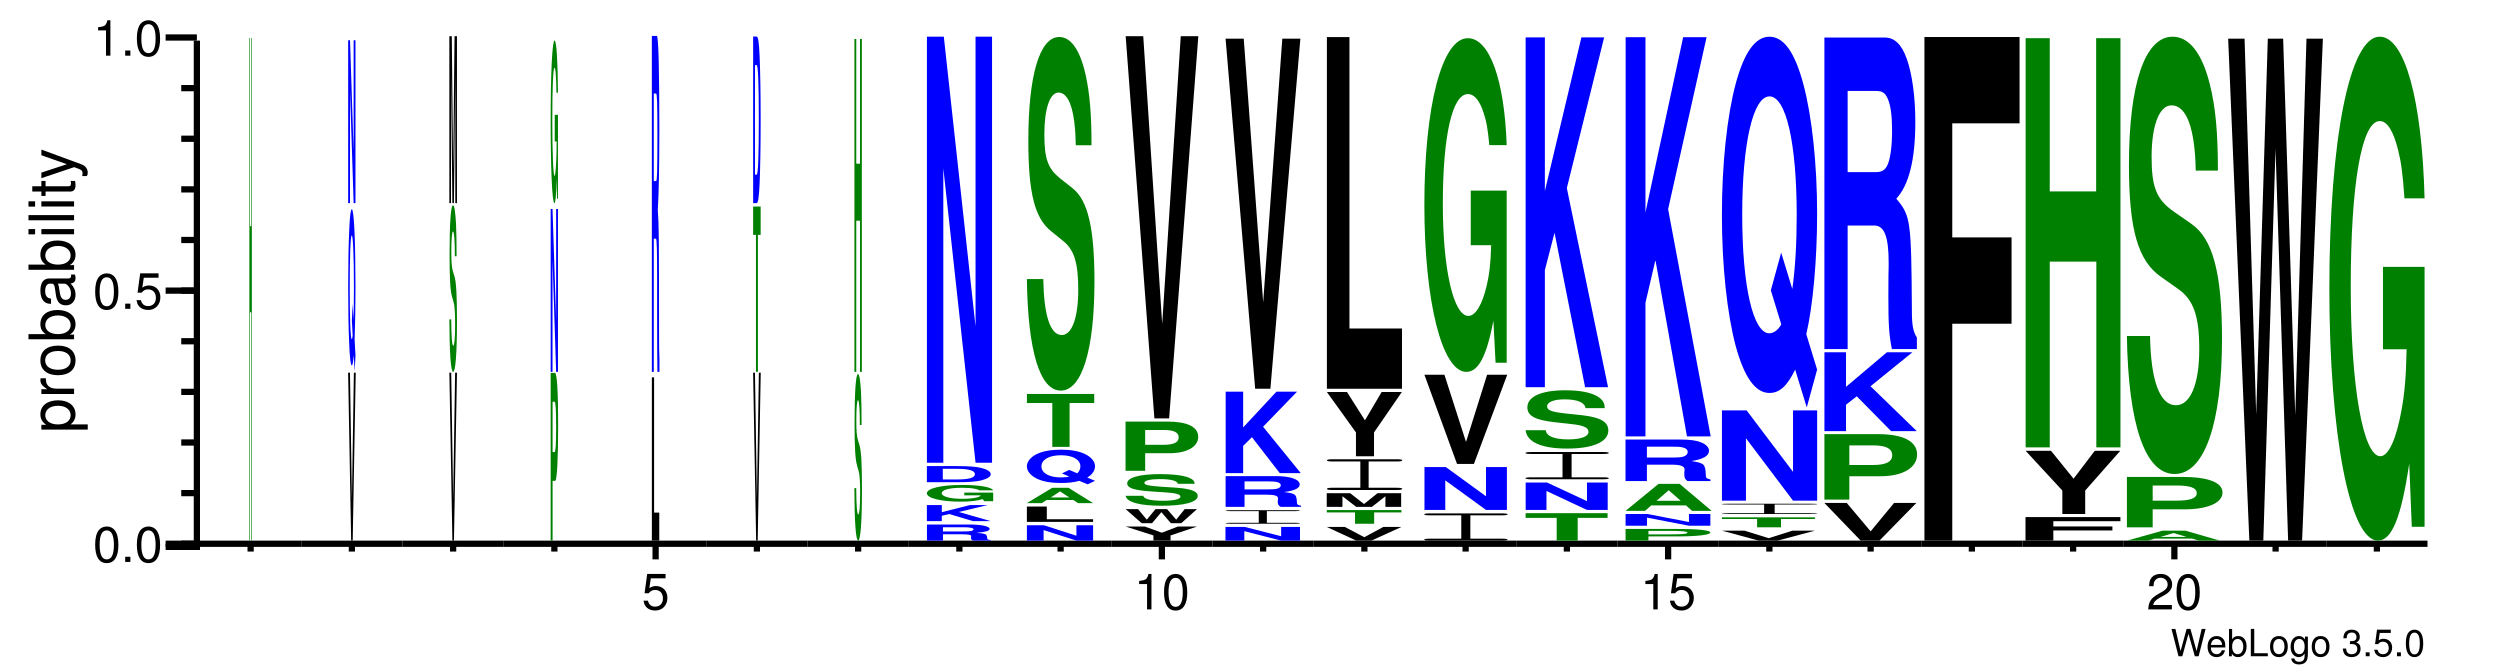 <?xml version="1.0" encoding="UTF-8"?>
<svg xmlns="http://www.w3.org/2000/svg" xmlns:xlink="http://www.w3.org/1999/xlink" width="400pt" height="107pt" viewBox="0 0 400 107" version="1.1" style="background: white" >
<defs>
<g>
<symbol overflow="visible" id="glyph0-0">
<path style="stroke:none;" d="M 4.469 0 L 5.578 -4.375 L 4.953 -4.375 L 4.141 -0.828 L 3.156 -4.375 L 2.547 -4.375 L 1.578 -0.828 L 0.75 -4.375 L 0.125 -4.375 L 1.25 0 L 1.859 0 L 2.844 -3.594 L 3.859 0 Z M 4.469 0 "/>
</symbol>
<symbol overflow="visible" id="glyph0-1">
<path style="stroke:none;" d="M 3.078 -1.406 C 3.078 -1.891 3.047 -2.172 2.953 -2.406 C 2.75 -2.922 2.266 -3.234 1.688 -3.234 C 0.797 -3.234 0.234 -2.562 0.234 -1.531 C 0.234 -0.5 0.781 0.141 1.672 0.141 C 2.391 0.141 2.891 -0.266 3.016 -0.953 L 2.516 -0.953 C 2.375 -0.547 2.094 -0.328 1.688 -0.328 C 1.375 -0.328 1.094 -0.469 0.938 -0.734 C 0.812 -0.906 0.766 -1.094 0.766 -1.406 Z M 0.781 -1.812 C 0.812 -2.391 1.172 -2.766 1.672 -2.766 C 2.172 -2.766 2.547 -2.359 2.547 -1.844 C 2.547 -1.844 2.547 -1.828 2.531 -1.812 Z M 0.781 -1.812 "/>
</symbol>
<symbol overflow="visible" id="glyph0-2">
<path style="stroke:none;" d="M 0.328 -4.375 L 0.328 0 L 0.781 0 L 0.781 -0.406 C 1.016 -0.031 1.328 0.141 1.766 0.141 C 2.594 0.141 3.141 -0.547 3.141 -1.578 C 3.141 -2.609 2.625 -3.234 1.797 -3.234 C 1.359 -3.234 1.062 -3.078 0.828 -2.719 L 0.828 -4.375 Z M 1.703 -2.766 C 2.25 -2.766 2.609 -2.281 2.609 -1.531 C 2.609 -0.812 2.25 -0.328 1.703 -0.328 C 1.172 -0.328 0.828 -0.812 0.828 -1.547 C 0.828 -2.281 1.172 -2.766 1.703 -2.766 Z M 1.703 -2.766 "/>
</symbol>
<symbol overflow="visible" id="glyph0-3">
<path style="stroke:none;" d="M 1.031 -4.375 L 0.484 -4.375 L 0.484 0 L 3.203 0 L 3.203 -0.484 L 1.031 -0.484 Z M 1.031 -4.375 "/>
</symbol>
<symbol overflow="visible" id="glyph0-4">
<path style="stroke:none;" d="M 1.625 -3.234 C 0.75 -3.234 0.219 -2.609 0.219 -1.547 C 0.219 -0.484 0.75 0.141 1.641 0.141 C 2.516 0.141 3.062 -0.484 3.062 -1.531 C 3.062 -2.609 2.531 -3.234 1.625 -3.234 Z M 1.641 -2.766 C 2.203 -2.766 2.531 -2.312 2.531 -1.531 C 2.531 -0.797 2.188 -0.328 1.641 -0.328 C 1.078 -0.328 0.734 -0.781 0.734 -1.547 C 0.734 -2.297 1.078 -2.766 1.641 -2.766 Z M 1.641 -2.766 "/>
</symbol>
<symbol overflow="visible" id="glyph0-5">
<path style="stroke:none;" d="M 2.469 -3.141 L 2.469 -2.688 C 2.219 -3.062 1.906 -3.234 1.516 -3.234 C 0.719 -3.234 0.172 -2.531 0.172 -1.516 C 0.172 -1 0.312 -0.578 0.562 -0.281 C 0.797 -0.016 1.141 0.141 1.469 0.141 C 1.859 0.141 2.141 -0.031 2.422 -0.422 L 2.422 -0.266 C 2.422 0.156 2.375 0.422 2.25 0.594 C 2.109 0.781 1.859 0.891 1.547 0.891 C 1.312 0.891 1.109 0.828 0.984 0.719 C 0.859 0.625 0.812 0.547 0.781 0.359 L 0.281 0.359 C 0.328 0.953 0.797 1.312 1.531 1.312 C 2 1.312 2.406 1.156 2.609 0.906 C 2.844 0.625 2.938 0.219 2.938 -0.516 L 2.938 -3.141 Z M 1.562 -2.766 C 2.109 -2.766 2.422 -2.312 2.422 -1.531 C 2.422 -0.781 2.094 -0.328 1.578 -0.328 C 1.031 -0.328 0.703 -0.781 0.703 -1.547 C 0.703 -2.297 1.031 -2.766 1.562 -2.766 Z M 1.562 -2.766 "/>
</symbol>
<symbol overflow="visible" id="glyph0-6">
<path style="stroke:none;" d=""/>
</symbol>
<symbol overflow="visible" id="glyph0-7">
<path style="stroke:none;" d="M 1.328 -1.953 L 1.609 -1.953 C 2.203 -1.953 2.5 -1.688 2.5 -1.188 C 2.5 -0.641 2.172 -0.328 1.609 -0.328 C 1.031 -0.328 0.75 -0.625 0.719 -1.234 L 0.188 -1.234 C 0.219 -0.891 0.281 -0.672 0.375 -0.484 C 0.594 -0.078 1.016 0.141 1.594 0.141 C 2.469 0.141 3.031 -0.391 3.031 -1.188 C 3.031 -1.734 2.828 -2.031 2.312 -2.203 C 2.719 -2.359 2.906 -2.656 2.906 -3.078 C 2.906 -3.812 2.422 -4.25 1.609 -4.25 C 0.75 -4.25 0.297 -3.781 0.281 -2.875 L 0.812 -2.875 C 0.812 -3.141 0.844 -3.281 0.906 -3.406 C 1.031 -3.641 1.297 -3.797 1.625 -3.797 C 2.094 -3.797 2.375 -3.516 2.375 -3.062 C 2.375 -2.766 2.266 -2.594 2.031 -2.484 C 1.891 -2.438 1.703 -2.406 1.328 -2.406 Z M 1.328 -1.953 "/>
</symbol>
<symbol overflow="visible" id="glyph0-8">
<path style="stroke:none;" d="M 1.141 -0.625 L 0.516 -0.625 L 0.516 0 L 1.141 0 Z M 1.141 -0.625 "/>
</symbol>
<symbol overflow="visible" id="glyph0-9">
<path style="stroke:none;" d="M 2.859 -4.25 L 0.656 -4.25 L 0.344 -1.938 L 0.828 -1.938 C 1.078 -2.234 1.281 -2.328 1.609 -2.328 C 2.172 -2.328 2.531 -1.938 2.531 -1.312 C 2.531 -0.703 2.188 -0.328 1.609 -0.328 C 1.141 -0.328 0.859 -0.562 0.734 -1.047 L 0.203 -1.047 C 0.281 -0.703 0.344 -0.531 0.469 -0.375 C 0.703 -0.047 1.141 0.141 1.625 0.141 C 2.484 0.141 3.078 -0.484 3.078 -1.391 C 3.078 -2.219 2.516 -2.797 1.703 -2.797 C 1.406 -2.797 1.156 -2.719 0.922 -2.547 L 1.094 -3.734 L 2.859 -3.734 Z M 2.859 -4.25 "/>
</symbol>
<symbol overflow="visible" id="glyph0-10">
<path style="stroke:none;" d="M 1.656 -4.25 C 1.25 -4.25 0.891 -4.078 0.672 -3.781 C 0.391 -3.406 0.266 -2.844 0.266 -2.062 C 0.266 -0.625 0.734 0.141 1.656 0.141 C 2.547 0.141 3.047 -0.625 3.047 -2.016 C 3.047 -2.844 2.906 -3.406 2.625 -3.781 C 2.406 -4.094 2.047 -4.25 1.656 -4.25 Z M 1.656 -3.781 C 2.219 -3.781 2.5 -3.203 2.5 -2.062 C 2.5 -0.859 2.219 -0.297 1.641 -0.297 C 1.078 -0.297 0.797 -0.891 0.797 -2.047 C 0.797 -3.219 1.078 -3.781 1.656 -3.781 Z M 1.656 -3.781 "/>
</symbol>
<symbol overflow="visible" id="glyph1-0">
<path style="stroke:none;" d="M 2.203 -5.672 C 1.672 -5.672 1.188 -5.438 0.891 -5.047 C 0.531 -4.547 0.344 -3.797 0.344 -2.75 C 0.344 -0.828 0.984 0.188 2.203 0.188 C 3.406 0.188 4.062 -0.828 4.062 -2.703 C 4.062 -3.797 3.875 -4.531 3.5 -5.047 C 3.203 -5.453 2.734 -5.672 2.203 -5.672 Z M 2.203 -5.047 C 2.953 -5.047 3.344 -4.281 3.344 -2.766 C 3.344 -1.156 2.969 -0.406 2.188 -0.406 C 1.438 -0.406 1.062 -1.188 1.062 -2.734 C 1.062 -4.281 1.438 -5.047 2.203 -5.047 Z M 2.203 -5.047 "/>
</symbol>
<symbol overflow="visible" id="glyph1-1">
<path style="stroke:none;" d="M 1.531 -0.828 L 0.703 -0.828 L 0.703 0 L 1.531 0 Z M 1.531 -0.828 "/>
</symbol>
<symbol overflow="visible" id="glyph1-2">
<path style="stroke:none;" d="M 3.812 -5.672 L 0.875 -5.672 L 0.453 -2.578 L 1.109 -2.578 C 1.438 -2.969 1.703 -3.109 2.141 -3.109 C 2.906 -3.109 3.391 -2.594 3.391 -1.75 C 3.391 -0.938 2.906 -0.438 2.141 -0.438 C 1.531 -0.438 1.156 -0.75 0.984 -1.391 L 0.281 -1.391 C 0.375 -0.922 0.453 -0.703 0.625 -0.5 C 0.938 -0.062 1.516 0.188 2.156 0.188 C 3.297 0.188 4.109 -0.641 4.109 -1.844 C 4.109 -2.969 3.359 -3.734 2.266 -3.734 C 1.875 -3.734 1.547 -3.625 1.219 -3.391 L 1.453 -4.969 L 3.812 -4.969 Z M 3.812 -5.672 "/>
</symbol>
<symbol overflow="visible" id="glyph1-3">
<path style="stroke:none;" d="M 2.078 -4.047 L 2.078 0 L 2.781 0 L 2.781 -5.672 L 2.312 -5.672 C 2.062 -4.797 1.906 -4.688 0.812 -4.547 L 0.812 -4.047 Z M 2.078 -4.047 "/>
</symbol>
<symbol overflow="visible" id="glyph1-4">
<path style="stroke:none;" d="M 4.047 -0.703 L 1.062 -0.703 C 1.141 -1.156 1.391 -1.453 2.094 -1.859 L 2.891 -2.297 C 3.688 -2.734 4.094 -3.312 4.094 -4.016 C 4.094 -4.484 3.891 -4.922 3.562 -5.219 C 3.219 -5.531 2.812 -5.672 2.266 -5.672 C 1.547 -5.672 1.016 -5.422 0.703 -4.938 C 0.5 -4.625 0.422 -4.281 0.406 -3.703 L 1.109 -3.703 C 1.125 -4.094 1.172 -4.312 1.266 -4.5 C 1.453 -4.844 1.828 -5.062 2.25 -5.062 C 2.891 -5.062 3.375 -4.594 3.375 -3.984 C 3.375 -3.547 3.109 -3.156 2.594 -2.875 L 1.859 -2.453 C 0.688 -1.781 0.344 -1.25 0.266 0 L 4.047 0 Z M 4.047 -0.703 "/>
</symbol>
<symbol overflow="visible" id="glyph2-0">
<path style="stroke:none;" d="M 2.188 -0.547 L 2.188 -1.375 L -0.547 -1.375 C -0.016 -1.812 0.234 -2.312 0.234 -2.984 C 0.234 -4.344 -0.859 -5.234 -2.531 -5.234 C -4.297 -5.234 -5.391 -4.375 -5.391 -2.984 C -5.391 -2.266 -5.062 -1.703 -4.453 -1.312 L -5.234 -1.312 L -5.234 -0.547 Z M -4.609 -2.844 C -4.609 -3.766 -3.797 -4.359 -2.547 -4.359 C -1.359 -4.359 -0.547 -3.75 -0.547 -2.844 C -0.547 -1.953 -1.344 -1.375 -2.578 -1.375 C -3.812 -1.375 -4.609 -1.953 -4.609 -2.844 Z M -4.609 -2.844 "/>
</symbol>
<symbol overflow="visible" id="glyph2-1">
<path style="stroke:none;" d="M -5.234 -0.688 L 0 -0.688 L 0 -1.531 L -2.719 -1.531 C -3.469 -1.531 -3.953 -1.719 -4.25 -2.125 C -4.438 -2.375 -4.5 -2.625 -4.516 -3.203 L -5.359 -3.203 C -5.375 -3.062 -5.391 -3 -5.391 -2.891 C -5.391 -2.344 -5.062 -1.938 -4.297 -1.453 L -5.234 -1.453 Z M -5.234 -0.688 "/>
</symbol>
<symbol overflow="visible" id="glyph2-2">
<path style="stroke:none;" d="M -5.391 -2.719 C -5.391 -1.25 -4.344 -0.359 -2.578 -0.359 C -0.812 -0.359 0.234 -1.234 0.234 -2.734 C 0.234 -4.203 -0.812 -5.094 -2.547 -5.094 C -4.344 -5.094 -5.391 -4.234 -5.391 -2.719 Z M -4.625 -2.734 C -4.625 -3.672 -3.844 -4.234 -2.547 -4.234 C -1.312 -4.234 -0.547 -3.656 -0.547 -2.734 C -0.547 -1.797 -1.312 -1.234 -2.578 -1.234 C -3.844 -1.234 -4.625 -1.797 -4.625 -2.734 Z M -4.625 -2.734 "/>
</symbol>
<symbol overflow="visible" id="glyph2-3">
<path style="stroke:none;" d="M -7.297 -0.547 L 0 -0.547 L 0 -1.297 L -0.672 -1.297 C -0.062 -1.688 0.234 -2.219 0.234 -2.953 C 0.234 -4.328 -0.906 -5.234 -2.641 -5.234 C -4.344 -5.234 -5.391 -4.375 -5.391 -2.984 C -5.391 -2.266 -5.125 -1.766 -4.531 -1.375 L -7.297 -1.375 Z M -4.609 -2.828 C -4.609 -3.766 -3.797 -4.359 -2.547 -4.359 C -1.359 -4.359 -0.547 -3.734 -0.547 -2.828 C -0.547 -1.953 -1.344 -1.375 -2.578 -1.375 C -3.812 -1.375 -4.609 -1.953 -4.609 -2.828 Z M -4.609 -2.828 "/>
</symbol>
<symbol overflow="visible" id="glyph2-4">
<path style="stroke:none;" d="M -0.484 -5.344 C -0.469 -5.266 -0.469 -5.219 -0.469 -5.172 C -0.469 -4.875 -0.625 -4.719 -0.875 -4.719 L -3.953 -4.719 C -4.891 -4.719 -5.391 -4.047 -5.391 -2.75 C -5.391 -1.984 -5.172 -1.359 -4.781 -1.016 C -4.516 -0.766 -4.203 -0.672 -3.688 -0.656 L -3.688 -1.484 C -4.328 -1.562 -4.625 -1.938 -4.625 -2.719 C -4.625 -3.469 -4.344 -3.891 -3.844 -3.891 L -3.625 -3.891 C -3.266 -3.891 -3.125 -3.688 -3.047 -3.016 C -2.891 -1.844 -2.844 -1.656 -2.719 -1.344 C -2.469 -0.734 -2 -0.422 -1.312 -0.422 C -0.375 -0.422 0.234 -1.078 0.234 -2.141 C 0.234 -2.797 0 -3.328 -0.547 -3.922 C -0.016 -3.984 0.234 -4.234 0.234 -4.781 C 0.234 -4.953 0.203 -5.078 0.141 -5.344 Z M -1.656 -3.891 C -1.375 -3.891 -1.203 -3.812 -0.969 -3.562 C -0.656 -3.219 -0.5 -2.812 -0.5 -2.312 C -0.5 -1.672 -0.812 -1.297 -1.344 -1.297 C -1.891 -1.297 -2.172 -1.656 -2.297 -2.547 C -2.422 -3.438 -2.453 -3.609 -2.594 -3.891 Z M -1.656 -3.891 "/>
</symbol>
<symbol overflow="visible" id="glyph2-5">
<path style="stroke:none;" d="M -5.234 -1.5 L -5.234 -0.672 L 0 -0.672 L 0 -1.5 Z M -7.297 -1.5 L -7.297 -0.656 L -6.234 -0.656 L -6.234 -1.5 Z M -7.297 -1.5 "/>
</symbol>
<symbol overflow="visible" id="glyph2-6">
<path style="stroke:none;" d="M -7.297 -1.516 L -7.297 -0.688 L 0 -0.688 L 0 -1.516 Z M -7.297 -1.516 "/>
</symbol>
<symbol overflow="visible" id="glyph2-7">
<path style="stroke:none;" d="M -5.234 -2.547 L -5.234 -1.688 L -6.688 -1.688 L -6.688 -0.844 L -5.234 -0.844 L -5.234 -0.141 L -4.562 -0.141 L -4.562 -0.844 L -0.594 -0.844 C -0.062 -0.844 0.234 -1.203 0.234 -1.859 C 0.234 -2.062 0.203 -2.266 0.156 -2.547 L -0.547 -2.547 C -0.516 -2.438 -0.5 -2.297 -0.5 -2.141 C -0.5 -1.781 -0.594 -1.688 -0.969 -1.688 L -4.562 -1.688 L -4.562 -2.547 Z M -5.234 -2.547 "/>
</symbol>
<symbol overflow="visible" id="glyph2-8">
<path style="stroke:none;" d="M -5.234 -3.875 L -1.156 -2.438 L -5.234 -1.094 L -5.234 -0.203 L 0.016 -1.969 L 0.844 -1.656 C 1.219 -1.516 1.359 -1.328 1.359 -0.984 C 1.359 -0.859 1.344 -0.719 1.297 -0.547 L 2.047 -0.547 C 2.141 -0.703 2.188 -0.875 2.188 -1.094 C 2.188 -1.375 2.094 -1.656 1.938 -1.875 C 1.734 -2.141 1.516 -2.297 1.094 -2.453 L -5.234 -4.781 Z M -5.234 -3.875 "/>
</symbol>
<symbol overflow="visible" id="glyph3-0">
<path style="stroke:none;" d="M 0.344 -36.531 L 0.344 0 L 0.438 0 L 0.438 -80.438 L 0.344 -80.438 L 0.344 -50.312 L 0.141 -50.312 L 0.141 -80.438 L 0.047 -80.438 L 0.047 0 L 0.141 0 L 0.141 -36.531 Z M 0.344 -36.531 "/>
</symbol>
<symbol overflow="visible" id="glyph4-0">
<path style="stroke:none;" d="M 0.781 0 L 1.266 -26.875 L 0.969 -26.875 L 0.656 -6.641 L 0.344 -26.875 L 0.047 -26.875 L 0.531 0 Z M 0.781 0 "/>
</symbol>
<symbol overflow="visible" id="glyph5-0">
<path style="stroke:none;" d="M 1.109 -3.375 C 1.188 -5.328 1.25 -8.594 1.25 -11.812 C 1.25 -15.312 1.188 -18.672 1.078 -20.938 C 0.969 -23.156 0.828 -24.234 0.656 -24.234 C 0.484 -24.234 0.344 -23.156 0.25 -20.938 C 0.141 -18.672 0.078 -15.312 0.078 -11.734 C 0.078 -8.172 0.141 -4.812 0.25 -2.547 C 0.344 -0.328 0.484 0.75 0.656 0.75 C 0.781 0.75 0.875 0.266 0.969 -0.891 L 1.125 1.766 L 1.25 -0.891 Z M 0.797 -9.094 L 0.672 -6.438 L 0.797 -4.062 C 0.766 -3.656 0.703 -3.438 0.656 -3.438 C 0.453 -3.438 0.328 -6.734 0.328 -11.734 C 0.328 -16.75 0.453 -20.047 0.656 -20.047 C 0.859 -20.047 1 -16.781 1 -11.703 C 1 -9.75 0.969 -7.984 0.938 -6.547 Z M 0.797 -9.094 "/>
</symbol>
<symbol overflow="visible" id="glyph6-0">
<path style="stroke:none;" d="M 1.016 0 L 1.312 0 L 1.312 -26.062 L 1.016 -26.062 L 1.016 -8.328 L 0.438 -26.062 L 0.141 -26.062 L 0.141 0 L 0.438 0 L 0.438 -18.016 Z M 1.016 0 "/>
</symbol>
<symbol overflow="visible" id="glyph7-0">
<path style="stroke:none;" d="M 1.219 -17.703 C 1.219 -20.031 1.188 -21.578 1.125 -22.969 C 1.016 -24.859 0.859 -25.859 0.641 -25.859 C 0.297 -25.859 0.094 -23 0.094 -18.047 C 0.094 -14.109 0.203 -12.188 0.5 -11.203 L 0.703 -10.5 C 0.906 -9.844 0.984 -8.859 0.984 -6.812 C 0.984 -4.672 0.875 -3.391 0.688 -3.391 C 0.484 -3.391 0.375 -4.891 0.359 -7.609 L 0.062 -7.609 C 0.078 -2.172 0.297 0.797 0.672 0.797 C 1.047 0.797 1.281 -2.266 1.281 -7.438 C 1.281 -11.453 1.156 -13.547 0.891 -14.453 L 0.656 -15.219 C 0.438 -15.953 0.375 -16.688 0.375 -18.531 C 0.375 -20.453 0.484 -21.672 0.641 -21.672 C 0.828 -21.672 0.938 -20.281 0.938 -17.703 Z M 1.219 -17.703 "/>
</symbol>
<symbol overflow="visible" id="glyph8-0">
<path style="stroke:none;" d="M 0.375 -20.797 L 0.594 0 L 0.844 0 L 1.062 -20.797 L 1.062 0 L 1.328 0 L 1.328 -26.703 L 0.938 -26.703 L 0.719 -5.453 L 0.5 -26.703 L 0.109 -26.703 L 0.109 0 L 0.375 0 Z M 0.375 -20.797 "/>
</symbol>
<symbol overflow="visible" id="glyph9-0">
<path style="stroke:none;" d="M 0.484 -9.562 L 0.891 -9.562 C 1.188 -9.562 1.375 -13.062 1.375 -18.516 C 1.375 -23.875 1.188 -26.828 0.859 -26.828 L 0.172 -26.828 L 0.172 0 L 0.484 0 Z M 0.484 -14.172 L 0.484 -22.219 L 0.797 -22.219 C 0.969 -22.219 1.047 -20.938 1.047 -18.172 C 1.047 -15.453 0.969 -14.172 0.797 -14.172 Z M 0.484 -14.172 "/>
</symbol>
<symbol overflow="visible" id="glyph10-0">
<path style="stroke:none;" d="M 1.25 -13.359 L 0.734 -13.359 L 0.734 -9.094 L 1.031 -9.094 C 1.031 -7.703 1.016 -6.844 0.969 -5.953 C 0.906 -4.469 0.812 -3.578 0.703 -3.578 C 0.5 -3.578 0.344 -7.188 0.344 -12.297 C 0.344 -17.641 0.469 -20.875 0.703 -20.875 C 0.797 -20.875 0.875 -20.375 0.922 -19.375 C 0.969 -18.766 0.984 -18.188 1 -16.891 L 1.25 -16.891 C 1.219 -22 1.016 -25.234 0.703 -25.234 C 0.328 -25.234 0.078 -19.953 0.078 -12.234 C 0.078 -4.703 0.328 0.781 0.672 0.781 C 0.844 0.781 0.969 -0.406 1.062 -3.203 L 1.094 0.062 L 1.25 0.062 Z M 1.25 -13.359 "/>
</symbol>
<symbol overflow="visible" id="glyph11-0">
<path style="stroke:none;" d="M 0.547 -26.125 L 0.188 -26.125 L 0.188 0 L 1.375 0 L 1.375 -4.484 L 0.547 -4.484 Z M 0.547 -26.125 "/>
</symbol>
<symbol overflow="visible" id="glyph12-0">
<path style="stroke:none;" d="M 0.469 -21.312 L 0.812 -21.312 C 0.953 -21.312 1 -19.391 1 -14.891 C 1 -14.453 1 -13.719 1 -12.75 C 1 -11.359 1 -10.031 1 -9.219 C 1 -4.203 1.016 -2.578 1.047 0 L 1.375 0 L 1.375 -1.984 C 1.328 -2.953 1.312 -4.062 1.312 -6.422 C 1.297 -22.266 1.297 -23 1.109 -25.953 C 1.266 -28.312 1.359 -32.672 1.359 -39.234 C 1.359 -43.5 1.312 -47.406 1.25 -50.062 C 1.172 -52.578 1.078 -53.75 0.953 -53.75 L 0.156 -53.75 L 0.156 0 L 0.469 0 Z M 0.469 -30.531 L 0.469 -44.531 L 0.828 -44.531 C 0.922 -44.531 0.953 -44.234 1 -43.141 C 1.031 -42.031 1.047 -40.188 1.047 -37.672 C 1.047 -35.094 1.031 -33.031 1 -31.922 C 0.969 -30.891 0.922 -30.531 0.828 -30.531 Z M 0.469 -30.531 "/>
</symbol>
<symbol overflow="visible" id="glyph13-0">
<path style="stroke:none;" d="M 0.797 -21.922 L 1.234 -21.922 L 1.234 -26.453 L 0.031 -26.453 L 0.031 -21.922 L 0.484 -21.922 L 0.484 0 L 0.797 0 Z M 0.797 -21.922 "/>
</symbol>
<symbol overflow="visible" id="glyph14-0">
<path style="stroke:none;" d="M 0.156 0 L 0.719 0 C 0.953 0 1.094 -0.953 1.188 -3.109 C 1.297 -5.594 1.359 -9.219 1.359 -13.344 C 1.359 -17.438 1.297 -21.062 1.188 -23.578 C 1.094 -25.734 0.953 -26.656 0.719 -26.656 L 0.156 -26.656 Z M 0.453 -4.562 L 0.453 -22.078 L 0.719 -22.078 C 0.953 -22.078 1.062 -19.188 1.062 -13.312 C 1.062 -7.453 0.953 -4.562 0.719 -4.562 Z M 0.453 -4.562 "/>
</symbol>
<symbol overflow="visible" id="glyph15-0">
<path style="stroke:none;" d="M 1.031 -24.188 L 1.031 0 L 1.328 0 L 1.328 -53.266 L 1.031 -53.266 L 1.031 -33.312 L 0.438 -33.312 L 0.438 -53.266 L 0.141 -53.266 L 0.141 0 L 0.438 0 L 0.438 -24.188 Z M 1.031 -24.188 "/>
</symbol>
<symbol overflow="visible" id="glyph16-0">
<path style="stroke:none;" d="M 3.938 -1.016 L 6.875 -1.016 C 7.984 -1.016 8.469 -0.922 8.469 -0.719 C 8.469 -0.688 8.469 -0.656 8.438 -0.609 C 8.422 -0.547 8.422 -0.484 8.422 -0.438 C 8.422 -0.203 8.5 -0.125 8.828 0 L 11.578 0 L 11.578 -0.094 C 11.172 -0.141 11.031 -0.188 11.031 -0.312 C 10.953 -1.062 10.891 -1.109 9.297 -1.25 C 10.703 -1.359 11.406 -1.562 11.406 -1.875 C 11.406 -2.078 11.062 -2.266 10.469 -2.391 C 9.891 -2.516 9.109 -2.578 8.047 -2.578 L 1.375 -2.578 L 1.375 0 L 3.938 0 Z M 3.938 -1.469 L 3.938 -2.141 L 7.031 -2.141 C 7.766 -2.141 8.062 -2.125 8.375 -2.062 C 8.688 -2.016 8.844 -1.922 8.844 -1.797 C 8.844 -1.688 8.672 -1.578 8.375 -1.531 C 8.109 -1.484 7.766 -1.469 7.031 -1.469 Z M 3.938 -1.469 "/>
</symbol>
<symbol overflow="visible" id="glyph17-0">
<path style="stroke:none;" d="M 3.562 -0.859 L 4.75 -1.141 L 8.547 0 L 11.391 0 L 6.281 -1.469 L 10.906 -2.578 L 8.094 -2.578 L 3.562 -1.438 L 3.562 -2.578 L 1.172 -2.578 L 1.172 0 L 3.562 0 Z M 3.562 -0.859 "/>
</symbol>
<symbol overflow="visible" id="glyph18-0">
<path style="stroke:none;" d="M 11.281 -1.375 L 6.656 -1.375 L 6.656 -0.938 L 9.281 -0.938 C 9.219 -0.797 9.062 -0.703 8.719 -0.609 C 8.141 -0.453 7.266 -0.375 6.344 -0.375 C 4.422 -0.375 3.047 -0.734 3.047 -1.266 C 3.047 -1.812 4.266 -2.141 6.281 -2.141 C 7.109 -2.141 7.812 -2.094 8.328 -1.984 C 8.672 -1.922 8.844 -1.875 9.047 -1.734 L 11.281 -1.734 C 11 -2.266 9.062 -2.594 6.266 -2.594 C 2.938 -2.594 0.672 -2.047 0.672 -1.25 C 0.672 -0.484 2.953 0.078 6.078 0.078 C 7.641 0.078 8.688 -0.047 9.578 -0.328 L 9.859 0 L 11.281 0 Z M 11.281 -1.375 "/>
</symbol>
<symbol overflow="visible" id="glyph19-0">
<path style="stroke:none;" d="M 1.297 0 L 6.125 0 C 8 0 9.188 -0.094 10.016 -0.297 C 10.984 -0.547 11.516 -0.891 11.516 -1.281 C 11.516 -1.688 10.984 -2.031 10.016 -2.281 C 9.188 -2.484 8.016 -2.578 6.125 -2.578 L 1.297 -2.578 Z M 3.844 -0.438 L 3.844 -2.141 L 6.125 -2.141 C 8.031 -2.141 8.984 -1.859 8.984 -1.281 C 8.984 -0.719 8.031 -0.438 6.125 -0.438 Z M 3.844 -0.438 "/>
</symbol>
<symbol overflow="visible" id="glyph20-0">
<path style="stroke:none;" d="M 8.984 0 L 11.625 0 L 11.625 -68.172 L 8.984 -68.172 L 8.984 -21.797 L 3.906 -68.172 L 1.203 -68.172 L 1.203 0 L 3.828 0 L 3.828 -47.125 Z M 8.984 0 "/>
</symbol>
<symbol overflow="visible" id="glyph21-0">
<path style="stroke:none;" d="M 9.141 0 L 11.812 0 L 11.812 -2.453 L 9.141 -2.453 L 9.141 -0.781 L 3.969 -2.453 L 1.219 -2.453 L 1.219 0 L 3.891 0 L 3.891 -1.688 Z M 9.141 0 "/>
</symbol>
<symbol overflow="visible" id="glyph22-0">
<path style="stroke:none;" d="M 4.891 -2.453 L 1.703 -2.453 L 1.703 0 L 12.297 0 L 12.297 -0.422 L 4.891 -0.422 Z M 4.891 -2.453 "/>
</symbol>
<symbol overflow="visible" id="glyph23-0">
<path style="stroke:none;" d="M 7.844 -0.5 L 8.594 0 L 11 0 L 7.062 -2.453 L 4.469 -2.453 L 0.406 0 L 2.797 0 L 3.562 -0.5 Z M 7.203 -0.906 L 4.234 -0.906 L 5.719 -1.875 Z M 7.203 -0.906 "/>
</symbol>
<symbol overflow="visible" id="glyph24-0">
<path style="stroke:none;" d="M 10.328 -0.719 C 11.094 -1.141 11.578 -1.844 11.578 -2.516 C 11.578 -3.266 10.984 -3.984 9.984 -4.469 C 9.016 -4.938 7.734 -5.172 6.125 -5.172 C 4.5 -5.172 3.234 -4.938 2.25 -4.469 C 1.266 -3.984 0.672 -3.266 0.672 -2.5 C 0.672 -1.75 1.266 -1.031 2.25 -0.547 C 3.234 -0.062 4.516 0.156 6.125 0.156 C 7.281 0.156 8.156 0.062 9.062 -0.188 L 10.391 0.375 L 11.578 -0.188 Z M 7.453 -1.938 L 6.281 -1.375 L 7.469 -0.859 C 7.109 -0.781 6.594 -0.734 6.109 -0.734 C 4.234 -0.734 3 -1.438 3 -2.5 C 3 -3.578 4.234 -4.281 6.125 -4.281 C 8.016 -4.281 9.234 -3.578 9.234 -2.5 C 9.234 -2.078 9.062 -1.703 8.734 -1.391 Z M 7.453 -1.938 "/>
</symbol>
<symbol overflow="visible" id="glyph25-0">
<path style="stroke:none;" d="M 7.094 -7.016 L 11.031 -7.016 L 11.031 -8.469 L 0.266 -8.469 L 0.266 -7.016 L 4.328 -7.016 L 4.328 0 L 7.094 0 Z M 7.094 -7.016 "/>
</symbol>
<symbol overflow="visible" id="glyph26-0">
<path style="stroke:none;" d="M 10.922 -37.547 C 10.922 -42.5 10.641 -45.766 10 -48.719 C 9.125 -52.719 7.656 -54.875 5.766 -54.875 C 2.625 -54.875 0.812 -48.797 0.812 -38.281 C 0.812 -29.922 1.828 -25.844 4.5 -23.766 L 6.328 -22.281 C 8.125 -20.875 8.797 -18.812 8.797 -14.438 C 8.797 -9.922 7.781 -7.188 6.156 -7.188 C 4.312 -7.188 3.297 -10.359 3.203 -16.141 L 0.578 -16.141 C 0.734 -4.594 2.656 1.703 6 1.703 C 9.391 1.703 11.391 -4.812 11.391 -15.766 C 11.391 -24.281 10.344 -28.734 7.906 -30.656 L 5.859 -32.281 C 3.938 -33.844 3.375 -35.391 3.375 -39.312 C 3.375 -43.391 4.266 -45.984 5.641 -45.984 C 7.359 -45.984 8.312 -43.016 8.406 -37.547 Z M 10.922 -37.547 "/>
</symbol>
<symbol overflow="visible" id="glyph27-0">
<path style="stroke:none;" d="M 7.672 -0.828 L 11.906 -2.25 L 8.828 -2.25 L 6.281 -1.266 L 3.562 -2.25 L 0.5 -2.25 L 4.938 -0.828 L 4.938 0 L 7.672 0 Z M 7.672 -0.828 "/>
</symbol>
<symbol overflow="visible" id="glyph28-0">
<path style="stroke:none;" d="M 9.062 0 L 11.578 -2.25 L 9.609 -2.25 L 8.25 -0.562 L 6.781 -2.25 L 4.938 -2.25 L 3.547 -0.562 L 2.141 -2.25 L 0.156 -2.25 L 2.719 0 L 4.391 0 L 5.875 -1.766 L 7.391 0 Z M 9.062 0 "/>
</symbol>
<symbol overflow="visible" id="glyph29-0">
<path style="stroke:none;" d="M 11.641 -3.359 C 11.641 -3.797 11.359 -4.094 10.672 -4.359 C 9.734 -4.719 8.172 -4.906 6.156 -4.906 C 2.797 -4.906 0.859 -4.359 0.859 -3.422 C 0.859 -2.672 1.953 -2.312 4.797 -2.125 L 6.75 -2 C 8.672 -1.875 9.375 -1.688 9.375 -1.297 C 9.375 -0.891 8.312 -0.641 6.562 -0.641 C 4.609 -0.641 3.516 -0.922 3.422 -1.438 L 0.609 -1.438 C 0.781 -0.406 2.844 0.156 6.406 0.156 C 10.016 0.156 12.141 -0.438 12.141 -1.406 C 12.141 -2.172 11.031 -2.578 8.438 -2.75 L 6.25 -2.891 C 4.203 -3.031 3.609 -3.172 3.609 -3.516 C 3.609 -3.875 4.547 -4.109 6.031 -4.109 C 7.844 -4.109 8.859 -3.844 8.953 -3.359 Z M 11.641 -3.359 "/>
</symbol>
<symbol overflow="visible" id="glyph30-0">
<path style="stroke:none;" d="M 4.719 -2.812 L 8.609 -2.812 C 11.406 -2.812 13.203 -3.844 13.203 -5.438 C 13.203 -7.016 11.469 -7.875 8.297 -7.875 L 1.578 -7.875 L 1.578 0 L 4.719 0 Z M 4.719 -4.156 L 4.719 -6.531 L 7.641 -6.531 C 9.297 -6.531 10.078 -6.156 10.078 -5.344 C 10.078 -4.547 9.297 -4.156 7.641 -4.156 Z M 4.719 -4.156 "/>
</symbol>
<symbol overflow="visible" id="glyph31-0">
<path style="stroke:none;" d="M 7.406 0 L 12.078 -61.156 L 9.266 -61.156 L 6.297 -15.094 L 3.266 -61.156 L 0.453 -61.156 L 5.047 0 Z M 7.406 0 "/>
</symbol>
<symbol overflow="visible" id="glyph32-0">
<path style="stroke:none;" d="M 10.281 0 L 13.297 0 L 13.297 -2.188 L 10.281 -2.188 L 10.281 -0.703 L 4.469 -2.188 L 1.375 -2.188 L 1.375 0 L 4.391 0 L 4.391 -1.516 Z M 10.281 0 "/>
</symbol>
<symbol overflow="visible" id="glyph33-0">
<path style="stroke:none;" d="M 10.141 -2.016 L 14.531 -2.016 C 15.141 -2.016 15.422 -2.047 15.422 -2.094 C 15.422 -2.141 15.141 -2.172 14.531 -2.172 L 4.438 -2.172 C 3.859 -2.172 3.578 -2.141 3.578 -2.094 C 3.578 -2.047 3.859 -2.016 4.438 -2.016 L 8.844 -2.016 L 8.844 -0.156 L 4.438 -0.156 C 3.859 -0.156 3.578 -0.125 3.578 -0.078 C 3.578 -0.031 3.859 0 4.438 0 L 14.531 0 C 15.109 0 15.422 -0.031 15.422 -0.078 C 15.422 -0.125 15.141 -0.156 14.531 -0.156 L 10.141 -0.156 Z M 10.141 -2.016 "/>
</symbol>
<symbol overflow="visible" id="glyph34-0">
<path style="stroke:none;" d="M 4.641 -1.953 L 8.125 -1.953 C 9.438 -1.953 10 -1.781 10 -1.359 C 10 -1.328 10 -1.25 9.984 -1.172 C 9.953 -1.047 9.953 -0.922 9.953 -0.844 C 9.953 -0.391 10.047 -0.234 10.422 0 L 13.672 0 L 13.672 -0.188 C 13.219 -0.266 13.031 -0.375 13.031 -0.594 C 12.953 -2.031 12.875 -2.109 10.984 -2.375 C 12.641 -2.594 13.469 -2.984 13.469 -3.594 C 13.469 -3.984 13.078 -4.344 12.359 -4.578 C 11.703 -4.812 10.766 -4.922 9.516 -4.922 L 1.609 -4.922 L 1.609 0 L 4.641 0 Z M 4.641 -2.797 L 4.641 -4.078 L 8.297 -4.078 C 9.172 -4.078 9.531 -4.047 9.906 -3.953 C 10.266 -3.844 10.438 -3.672 10.438 -3.453 C 10.438 -3.219 10.25 -3.031 9.906 -2.922 C 9.578 -2.828 9.172 -2.797 8.297 -2.797 Z M 4.641 -2.797 "/>
</symbol>
<symbol overflow="visible" id="glyph35-0">
<path style="stroke:none;" d="M 4.188 -4.359 L 5.594 -5.75 L 10.047 0 L 13.406 0 L 7.375 -7.422 L 12.812 -13.031 L 9.516 -13.031 L 4.188 -7.312 L 4.188 -13.031 L 1.391 -13.031 L 1.391 0 L 4.188 0 Z M 4.188 -4.359 "/>
</symbol>
<symbol overflow="visible" id="glyph36-0">
<path style="stroke:none;" d="M 7.625 0 L 12.422 -56.016 L 9.531 -56.016 L 6.469 -13.828 L 3.359 -56.016 L 0.453 -56.016 L 5.188 0 Z M 7.625 0 "/>
</symbol>
<symbol overflow="visible" id="glyph37-0">
<path style="stroke:none;" d="M 7.594 0 L 12.391 -2.188 L 9.5 -2.188 L 6.453 -0.547 L 3.344 -2.188 L 0.453 -2.188 L 5.172 0 Z M 7.594 0 "/>
</symbol>
<symbol overflow="visible" id="glyph38-0">
<path style="stroke:none;" d="M 7.859 -1.812 L 12.219 -1.812 L 12.219 -2.188 L 0.281 -2.188 L 0.281 -1.812 L 4.797 -1.812 L 4.797 0 L 7.859 0 Z M 7.859 -1.812 "/>
</symbol>
<symbol overflow="visible" id="glyph39-0">
<path style="stroke:none;" d="M 3.625 -1.703 L 5.828 0 L 8.344 0 L 10.5 -1.703 L 10.5 0 L 13.016 0 L 13.016 -2.188 L 9.234 -2.188 L 7.078 -0.453 L 4.859 -2.188 L 1.109 -2.188 L 1.109 0 L 3.625 0 Z M 3.625 -1.703 "/>
</symbol>
<symbol overflow="visible" id="glyph40-0">
<path style="stroke:none;" d="M 10.312 -4.562 L 14.781 -4.562 C 15.406 -4.562 15.688 -4.625 15.688 -4.75 C 15.688 -4.859 15.406 -4.922 14.781 -4.922 L 4.516 -4.922 C 3.938 -4.922 3.641 -4.859 3.641 -4.75 C 3.641 -4.625 3.938 -4.562 4.516 -4.562 L 8.984 -4.562 L 8.984 -0.359 L 4.516 -0.359 C 3.938 -0.359 3.641 -0.297 3.641 -0.188 C 3.641 -0.062 3.938 0 4.516 0 L 14.781 0 C 15.375 0 15.688 -0.062 15.688 -0.188 C 15.688 -0.297 15.406 -0.359 14.781 -0.359 L 10.312 -0.359 Z M 10.312 -4.562 "/>
</symbol>
<symbol overflow="visible" id="glyph41-0">
<path style="stroke:none;" d="M 8.062 -3.812 L 12.516 -10.281 L 9.281 -10.281 L 6.609 -5.75 L 3.734 -10.281 L 0.516 -10.281 L 5.172 -3.812 L 5.172 0 L 8.062 0 Z M 8.062 -3.812 "/>
</symbol>
<symbol overflow="visible" id="glyph42-0">
<path style="stroke:none;" d="M 5.531 -56.266 L 1.922 -56.266 L 1.922 0 L 13.938 0 L 13.938 -9.641 L 5.531 -9.641 Z M 5.531 -56.266 "/>
</symbol>
<symbol overflow="visible" id="glyph43-0">
<path style="stroke:none;" d="M 11.406 -4.047 L 16.359 -4.047 C 17.047 -4.047 17.359 -4.094 17.359 -4.203 C 17.359 -4.312 17.047 -4.359 16.359 -4.359 L 4.984 -4.359 C 4.344 -4.359 4.031 -4.312 4.031 -4.203 C 4.031 -4.094 4.344 -4.047 4.984 -4.047 L 9.953 -4.047 L 9.953 -0.312 L 4.984 -0.312 C 4.344 -0.312 4.031 -0.266 4.031 -0.156 C 4.031 -0.047 4.344 0 4.984 0 L 16.359 0 C 17.016 0 17.359 -0.047 17.359 -0.156 C 17.359 -0.266 17.047 -0.312 16.359 -0.312 L 11.406 -0.312 Z M 11.406 -4.047 "/>
</symbol>
<symbol overflow="visible" id="glyph44-0">
<path style="stroke:none;" d="M 11.359 0 L 14.703 0 L 14.703 -6.859 L 11.359 -6.859 L 11.359 -2.188 L 4.938 -6.859 L 1.516 -6.859 L 1.516 0 L 4.844 0 L 4.844 -4.734 Z M 11.359 0 "/>
</symbol>
<symbol overflow="visible" id="glyph45-0">
<path style="stroke:none;" d="M 8.438 0 L 13.766 -14.266 L 10.547 -14.266 L 7.172 -3.516 L 3.719 -14.266 L 0.516 -14.266 L 5.734 0 Z M 8.438 0 "/>
</symbol>
<symbol overflow="visible" id="glyph46-0">
<path style="stroke:none;" d="M 14 -27.391 L 8.25 -27.391 L 8.25 -18.656 L 11.516 -18.656 C 11.438 -15.797 11.234 -14.047 10.812 -12.234 C 10.094 -9.156 9.016 -7.344 7.875 -7.344 C 5.5 -7.344 3.781 -14.75 3.781 -25.234 C 3.781 -36.203 5.297 -42.844 7.797 -42.844 C 8.812 -42.844 9.688 -41.797 10.328 -39.766 C 10.75 -38.516 10.969 -37.328 11.219 -34.672 L 14 -34.672 C 13.641 -45.156 11.234 -51.781 7.781 -51.781 C 3.641 -51.781 0.828 -40.953 0.828 -25.094 C 0.828 -9.641 3.656 1.609 7.547 1.609 C 9.469 1.609 10.766 -0.844 11.875 -6.562 L 12.219 0.141 L 14 0.141 Z M 14 -27.391 "/>
</symbol>
<symbol overflow="visible" id="glyph47-0">
<path style="stroke:none;" d="M 8.641 -3.641 L 13.422 -3.641 L 13.422 -4.391 L 0.312 -4.391 L 0.312 -3.641 L 5.281 -3.641 L 5.281 0 L 8.641 0 Z M 8.641 -3.641 "/>
</symbol>
<symbol overflow="visible" id="glyph48-0">
<path style="stroke:none;" d="M 11.312 0 L 14.625 0 L 14.625 -4.391 L 11.312 -4.391 L 11.312 -1.406 L 4.906 -4.391 L 1.5 -4.391 L 1.5 0 L 4.828 0 L 4.828 -3.031 Z M 11.312 0 "/>
</symbol>
<symbol overflow="visible" id="glyph49-0">
<path style="stroke:none;" d="M 13.359 -6.188 C 13.359 -7.016 13.031 -7.547 12.234 -8.047 C 11.156 -8.703 9.375 -9.047 7.062 -9.047 C 3.219 -9.047 0.984 -8.047 0.984 -6.312 C 0.984 -4.938 2.25 -4.266 5.5 -3.922 L 7.75 -3.672 C 9.953 -3.453 10.766 -3.109 10.766 -2.375 C 10.766 -1.641 9.531 -1.188 7.531 -1.188 C 5.281 -1.188 4.031 -1.703 3.922 -2.656 L 0.703 -2.656 C 0.906 -0.75 3.266 0.281 7.359 0.281 C 11.484 0.281 13.938 -0.797 13.938 -2.609 C 13.938 -4 12.656 -4.734 9.688 -5.062 L 7.172 -5.328 C 4.828 -5.578 4.141 -5.844 4.141 -6.484 C 4.141 -7.156 5.219 -7.594 6.906 -7.594 C 9 -7.594 10.172 -7.094 10.281 -6.188 Z M 13.359 -6.188 "/>
</symbol>
<symbol overflow="visible" id="glyph50-0">
<path style="stroke:none;" d="M 4.594 -18.734 L 6.141 -24.719 L 11.031 0 L 14.703 0 L 8.109 -31.859 L 14.078 -55.969 L 10.438 -55.969 L 4.594 -31.391 L 4.594 -55.969 L 1.516 -55.969 L 1.516 0 L 4.594 0 Z M 4.594 -18.734 "/>
</symbol>
<symbol overflow="visible" id="glyph51-0">
<path style="stroke:none;" d="M 5.516 -0.672 L 10.062 -0.672 C 13.328 -0.672 15.422 -0.922 15.422 -1.297 C 15.422 -1.672 13.406 -1.875 9.703 -1.875 L 1.859 -1.875 L 1.859 0 L 5.516 0 Z M 5.516 -1 L 5.516 -1.562 L 8.922 -1.562 C 10.875 -1.562 11.766 -1.469 11.766 -1.281 C 11.766 -1.078 10.875 -1 8.922 -1 Z M 5.516 -1 "/>
</symbol>
<symbol overflow="visible" id="glyph52-0">
<path style="stroke:none;" d="M 11.703 0 L 15.125 0 L 15.125 -1.875 L 11.703 -1.875 L 11.703 -0.594 L 5.078 -1.875 L 1.562 -1.875 L 1.562 0 L 4.984 0 L 4.984 -1.297 Z M 11.703 0 "/>
</symbol>
<symbol overflow="visible" id="glyph53-0">
<path style="stroke:none;" d="M 10.188 -0.875 L 11.156 0 L 14.297 0 L 9.172 -4.312 L 5.797 -4.312 L 0.531 0 L 3.641 0 L 4.641 -0.875 Z M 9.344 -1.609 L 5.484 -1.609 L 7.422 -3.297 Z M 9.344 -1.609 "/>
</symbol>
<symbol overflow="visible" id="glyph54-0">
<path style="stroke:none;" d="M 5.234 -2.625 L 9.141 -2.625 C 10.625 -2.625 11.266 -2.391 11.266 -1.844 C 11.266 -1.781 11.266 -1.688 11.234 -1.578 C 11.219 -1.406 11.219 -1.234 11.219 -1.141 C 11.219 -0.516 11.312 -0.312 11.734 0 L 15.406 0 L 15.406 -0.25 C 14.875 -0.359 14.672 -0.5 14.672 -0.797 C 14.578 -2.75 14.484 -2.844 12.375 -3.203 C 14.234 -3.5 15.172 -4.031 15.172 -4.844 C 15.172 -5.375 14.719 -5.859 13.922 -6.188 C 13.172 -6.5 12.125 -6.641 10.719 -6.641 L 1.812 -6.641 L 1.812 0 L 5.234 0 Z M 5.234 -3.766 L 5.234 -5.5 L 9.344 -5.5 C 10.328 -5.5 10.734 -5.469 11.141 -5.328 C 11.562 -5.188 11.766 -4.969 11.766 -4.656 C 11.766 -4.344 11.531 -4.078 11.141 -3.938 C 10.781 -3.812 10.328 -3.766 9.344 -3.766 Z M 5.234 -3.766 "/>
</symbol>
<symbol overflow="visible" id="glyph55-0">
<path style="stroke:none;" d="M 4.734 -21.375 L 6.328 -28.219 L 11.375 0 L 15.172 0 L 8.359 -36.359 L 14.516 -63.875 L 10.766 -63.875 L 4.734 -35.844 L 4.734 -63.875 L 1.562 -63.875 L 1.562 0 L 4.734 0 Z M 4.734 -21.375 "/>
</symbol>
<symbol overflow="visible" id="glyph56-0">
<path style="stroke:none;" d="M 9.484 0 L 15.453 -1.594 L 11.844 -1.594 L 8.047 -0.391 L 4.172 -1.594 L 0.578 -1.594 L 6.453 0 Z M 9.484 0 "/>
</symbol>
<symbol overflow="visible" id="glyph57-0">
<path style="stroke:none;" d="M 9.812 -1.328 L 15.234 -1.328 L 15.234 -1.594 L 0.359 -1.594 L 0.359 -1.328 L 5.984 -1.328 L 5.984 0 L 9.812 0 Z M 9.812 -1.328 "/>
</symbol>
<symbol overflow="visible" id="glyph58-0">
<path style="stroke:none;" d="M 13.062 -1.516 L 18.719 -1.516 C 19.5 -1.516 19.875 -1.531 19.875 -1.578 C 19.875 -1.609 19.5 -1.641 18.719 -1.641 L 5.719 -1.641 C 4.984 -1.641 4.609 -1.609 4.609 -1.578 C 4.609 -1.531 4.984 -1.516 5.719 -1.516 L 11.375 -1.516 L 11.375 -0.125 L 5.719 -0.125 C 4.984 -0.125 4.609 -0.094 4.609 -0.062 C 4.609 -0.016 4.984 0 5.719 0 L 18.719 0 C 19.453 0 19.875 -0.016 19.875 -0.062 C 19.875 -0.094 19.5 -0.125 18.719 -0.125 L 13.062 -0.125 Z M 13.062 -1.516 "/>
</symbol>
<symbol overflow="visible" id="glyph59-0">
<path style="stroke:none;" d="M 13.125 0 L 16.984 0 L 16.984 -14.438 L 13.125 -14.438 L 13.125 -4.609 L 5.703 -14.438 L 1.75 -14.438 L 1.75 0 L 5.594 0 L 5.594 -9.984 Z M 13.125 0 "/>
</symbol>
<symbol overflow="visible" id="glyph60-0">
<path style="stroke:none;" d="M 14.438 -7.688 C 15.5 -12.156 16.172 -19.625 16.172 -26.938 C 16.172 -34.922 15.344 -42.609 13.953 -47.75 C 12.594 -52.828 10.812 -55.281 8.547 -55.281 C 6.297 -55.281 4.516 -52.828 3.141 -47.75 C 1.766 -42.609 0.938 -34.922 0.938 -26.781 C 0.938 -18.656 1.766 -10.969 3.141 -5.812 C 4.516 -0.75 6.312 1.719 8.547 1.719 C 10.172 1.719 11.391 0.594 12.656 -2.016 L 14.516 4.031 L 16.172 -2.016 Z M 10.422 -20.734 L 8.766 -14.703 L 10.438 -9.25 C 9.938 -8.359 9.219 -7.828 8.531 -7.828 C 5.922 -7.828 4.188 -15.375 4.188 -26.781 C 4.188 -38.203 5.922 -45.734 8.547 -45.734 C 11.203 -45.734 12.906 -38.281 12.906 -26.703 C 12.906 -22.234 12.672 -18.203 12.203 -14.922 Z M 10.422 -20.734 "/>
</symbol>
<symbol overflow="visible" id="glyph61-0">
<path style="stroke:none;" d="M 9.375 0 L 15.281 -6.031 L 11.719 -6.031 L 7.969 -1.484 L 4.141 -6.031 L 0.562 -6.031 L 6.375 0 Z M 9.375 0 "/>
</symbol>
<symbol overflow="visible" id="glyph62-0">
<path style="stroke:none;" d="M 6.016 -3.734 L 11 -3.734 C 14.578 -3.734 16.859 -5.094 16.859 -7.219 C 16.859 -9.312 14.656 -10.469 10.609 -10.469 L 2.031 -10.469 L 2.031 0 L 6.016 0 Z M 6.016 -5.531 L 6.016 -8.672 L 9.75 -8.672 C 11.875 -8.672 12.875 -8.172 12.875 -7.094 C 12.875 -6.031 11.875 -5.531 9.75 -5.531 Z M 6.016 -5.531 "/>
</symbol>
<symbol overflow="visible" id="glyph63-0">
<path style="stroke:none;" d="M 5.156 -4.234 L 6.875 -5.578 L 12.375 0 L 16.484 0 L 9.078 -7.188 L 15.781 -12.625 L 11.703 -12.625 L 5.156 -7.094 L 5.156 -12.625 L 1.703 -12.625 L 1.703 0 L 5.156 0 Z M 5.156 -4.234 "/>
</symbol>
<symbol overflow="visible" id="glyph64-0">
<path style="stroke:none;" d="M 5.703 -19.766 L 9.969 -19.766 C 11.578 -19.766 12.266 -17.984 12.266 -13.812 C 12.266 -13.406 12.266 -12.719 12.234 -11.828 C 12.219 -10.531 12.219 -9.297 12.219 -8.547 C 12.219 -3.891 12.312 -2.391 12.781 0 L 16.781 0 L 16.781 -1.844 C 16.203 -2.734 15.984 -3.766 15.984 -5.953 C 15.891 -20.656 15.781 -21.328 13.484 -24.062 C 15.516 -26.25 16.531 -30.297 16.531 -36.375 C 16.531 -40.344 16.031 -43.969 15.172 -46.422 C 14.344 -48.75 13.203 -49.844 11.672 -49.844 L 1.984 -49.844 L 1.984 0 L 5.703 0 Z M 5.703 -28.312 L 5.703 -41.297 L 10.188 -41.297 C 11.25 -41.297 11.703 -41.031 12.141 -40 C 12.594 -38.969 12.812 -37.266 12.812 -34.938 C 12.812 -32.547 12.562 -30.625 12.141 -29.609 C 11.75 -28.656 11.25 -28.312 10.188 -28.312 Z M 5.703 -28.312 "/>
</symbol>
<symbol overflow="visible" id="glyph65-0">
<path style="stroke:none;" d="M 6.656 -34.703 L 16.141 -34.703 L 16.141 -48.516 L 6.656 -48.516 L 6.656 -66.766 L 17.422 -66.766 L 17.422 -80.578 L 2.203 -80.578 L 2.203 0 L 6.656 0 Z M 6.656 -34.703 "/>
</symbol>
<symbol overflow="visible" id="glyph66-0">
<path style="stroke:none;" d="M 6.641 -1.625 L 16.094 -1.625 L 16.094 -2.266 L 6.641 -2.266 L 6.641 -3.109 L 17.375 -3.109 L 17.375 -3.766 L 2.188 -3.766 L 2.188 0 L 6.641 0 Z M 6.641 -1.625 "/>
</symbol>
<symbol overflow="visible" id="glyph67-0">
<path style="stroke:none;" d="M 10.188 -3.75 L 15.797 -10.109 L 11.719 -10.109 L 8.328 -5.641 L 4.719 -10.109 L 0.656 -10.109 L 6.531 -3.75 L 6.531 0 L 10.188 0 Z M 10.188 -3.75 "/>
</symbol>
<symbol overflow="visible" id="glyph68-0">
<path style="stroke:none;" d="M 13.062 -29.719 L 13.062 0 L 16.922 0 L 16.922 -65.469 L 13.031 -65.469 L 13.031 -40.953 L 5.609 -40.953 L 5.609 -65.469 L 1.75 -65.469 L 1.75 0 L 5.609 0 L 5.609 -29.719 Z M 13.062 -29.719 "/>
</symbol>
<symbol overflow="visible" id="glyph69-0">
<path style="stroke:none;" d="M 11 -0.328 L 12.062 0 L 15.438 0 L 9.906 -1.594 L 6.266 -1.594 L 0.578 0 L 3.938 0 L 5.016 -0.328 Z M 10.109 -0.594 L 5.938 -0.594 L 8.016 -1.219 Z M 10.109 -0.594 "/>
</symbol>
<symbol overflow="visible" id="glyph70-0">
<path style="stroke:none;" d="M 6.203 -2.875 L 11.328 -2.875 C 15.016 -2.875 17.375 -3.922 17.375 -5.562 C 17.375 -7.172 15.094 -8.062 10.922 -8.062 L 2.078 -8.062 L 2.078 0 L 6.203 0 Z M 6.203 -4.266 L 6.203 -6.688 L 10.047 -6.688 C 12.234 -6.688 13.25 -6.297 13.25 -5.469 C 13.25 -4.641 12.234 -4.266 10.047 -4.266 Z M 6.203 -4.266 "/>
</symbol>
<symbol overflow="visible" id="glyph71-0">
<path style="stroke:none;" d="M 15.375 -46.438 C 15.375 -52.562 15 -56.594 14.078 -60.266 C 12.844 -65.203 10.797 -67.859 8.125 -67.859 C 3.703 -67.859 1.141 -60.344 1.141 -47.344 C 1.141 -37 2.578 -31.953 6.328 -29.391 L 8.922 -27.562 C 11.453 -25.828 12.391 -23.266 12.391 -17.859 C 12.391 -12.266 10.969 -8.891 8.656 -8.891 C 6.078 -8.891 4.641 -12.828 4.516 -19.969 L 0.812 -19.969 C 1.031 -5.672 3.75 2.109 8.453 2.109 C 13.219 2.109 16.031 -5.953 16.031 -19.5 C 16.031 -30.031 14.562 -35.531 11.141 -37.906 L 8.25 -39.922 C 5.547 -41.844 4.766 -43.781 4.766 -48.625 C 4.766 -53.672 6 -56.875 7.953 -56.875 C 10.359 -56.875 11.703 -53.203 11.828 -46.438 Z M 15.375 -46.438 "/>
</symbol>
<symbol overflow="visible" id="glyph72-0">
<path style="stroke:none;" d="M 12.047 0 L 15.375 -80.312 L 12.75 -80.312 L 10.953 -20.047 L 9.016 -80.312 L 6.562 -80.312 L 4.703 -20.156 L 2.844 -80.312 L 0.219 -80.312 L 3.609 0 L 5.844 0 L 7.797 -62.688 L 9.812 0 Z M 12.047 0 "/>
</symbol>
<symbol overflow="visible" id="glyph73-0">
<path style="stroke:none;" d="M 16.188 -41.375 L 9.531 -41.375 L 9.531 -28.188 L 13.312 -28.188 C 13.234 -23.859 13 -21.219 12.5 -18.469 C 11.672 -13.828 10.422 -11.078 9.109 -11.078 C 6.359 -11.078 4.375 -22.266 4.375 -38.109 C 4.375 -54.672 6.125 -64.703 9.016 -64.703 C 10.203 -64.703 11.203 -63.109 11.953 -60.062 C 12.438 -58.156 12.688 -56.359 12.969 -52.344 L 16.188 -52.344 C 15.781 -68.188 13 -78.203 9 -78.203 C 4.219 -78.203 0.953 -61.844 0.953 -37.891 C 0.953 -14.562 4.234 2.422 8.719 2.422 C 10.953 2.422 12.453 -1.266 13.734 -9.922 L 14.141 0.219 L 16.188 0.219 Z M 16.188 -41.375 "/>
</symbol>
</g>
</defs>
<g id="surface1">
<g style="fill:rgb(0%,0%,0%);fill-opacity:1;">
  <use xlink:href="#glyph0-0" x="347.313" y="105"/>
  <use xlink:href="#glyph0-1" x="352.977" y="105"/>
  <use xlink:href="#glyph0-2" x="356.313" y="105"/>
  <use xlink:href="#glyph0-3" x="359.649" y="105"/>
  <use xlink:href="#glyph0-4" x="362.985" y="105"/>
  <use xlink:href="#glyph0-5" x="366.321" y="105"/>
  <use xlink:href="#glyph0-4" x="369.657" y="105"/>
  <use xlink:href="#glyph0-6" x="372.993" y="105"/>
  <use xlink:href="#glyph0-7" x="374.661" y="105"/>
  <use xlink:href="#glyph0-8" x="377.997" y="105"/>
  <use xlink:href="#glyph0-9" x="379.665" y="105"/>
  <use xlink:href="#glyph0-8" x="383.001" y="105"/>
  <use xlink:href="#glyph0-10" x="384.669" y="105"/>
</g>
<path style="fill:none;stroke-width:4.167;stroke-linecap:butt;stroke-linejoin:miter;stroke:rgb(0%,0%,0%);stroke-opacity:1;stroke-miterlimit:10;" d="M 110.417 81.25 L 131.25 81.25 L 131.25 418.75 " transform="matrix(0.24,0,0,-0.24,0,107)"/>
<g style="fill:rgb(0%,0%,0%);fill-opacity:1;">
  <use xlink:href="#glyph1-0" x="14.881" y="89.91"/>
  <use xlink:href="#glyph1-1" x="19.329" y="89.91"/>
  <use xlink:href="#glyph1-0" x="21.553" y="89.91"/>
</g>
<path style="fill:none;stroke-width:4.167;stroke-linecap:butt;stroke-linejoin:miter;stroke:rgb(0%,0%,0%);stroke-opacity:1;stroke-miterlimit:10;" d="M 110.417 83.333 L 131.25 83.333 " transform="matrix(0.24,0,0,-0.24,0,107)"/>
<g style="fill:rgb(0%,0%,0%);fill-opacity:1;">
  <use xlink:href="#glyph1-0" x="14.881" y="49.41"/>
  <use xlink:href="#glyph1-1" x="19.329" y="49.41"/>
  <use xlink:href="#glyph1-2" x="21.553" y="49.41"/>
</g>
<path style="fill:none;stroke-width:4.167;stroke-linecap:butt;stroke-linejoin:miter;stroke:rgb(0%,0%,0%);stroke-opacity:1;stroke-miterlimit:10;" d="M 110.417 252.083 L 131.25 252.083 " transform="matrix(0.24,0,0,-0.24,0,107)"/>
<g style="fill:rgb(0%,0%,0%);fill-opacity:1;">
  <use xlink:href="#glyph1-3" x="14.881" y="8.91"/>
  <use xlink:href="#glyph1-1" x="19.329" y="8.91"/>
  <use xlink:href="#glyph1-0" x="21.553" y="8.91"/>
</g>
<path style="fill:none;stroke-width:4.167;stroke-linecap:butt;stroke-linejoin:miter;stroke:rgb(0%,0%,0%);stroke-opacity:1;stroke-miterlimit:10;" d="M 110.417 420.833 L 131.25 420.833 " transform="matrix(0.24,0,0,-0.24,0,107)"/>
<path style="fill:none;stroke-width:4.167;stroke-linecap:butt;stroke-linejoin:miter;stroke:rgb(0%,0%,0%);stroke-opacity:1;stroke-miterlimit:10;" d="M 131.25 83.333 L 120.833 83.333 " transform="matrix(0.24,0,0,-0.24,0,107)"/>
<path style="fill:none;stroke-width:4.167;stroke-linecap:butt;stroke-linejoin:miter;stroke:rgb(0%,0%,0%);stroke-opacity:1;stroke-miterlimit:10;" d="M 131.25 117.09 L 120.833 117.09 " transform="matrix(0.24,0,0,-0.24,0,107)"/>
<path style="fill:none;stroke-width:4.167;stroke-linecap:butt;stroke-linejoin:miter;stroke:rgb(0%,0%,0%);stroke-opacity:1;stroke-miterlimit:10;" d="M 131.25 150.83 L 120.833 150.83 " transform="matrix(0.24,0,0,-0.24,0,107)"/>
<path style="fill:none;stroke-width:4.167;stroke-linecap:butt;stroke-linejoin:miter;stroke:rgb(0%,0%,0%);stroke-opacity:1;stroke-miterlimit:10;" d="M 131.25 184.587 L 120.833 184.587 " transform="matrix(0.24,0,0,-0.24,0,107)"/>
<path style="fill:none;stroke-width:4.167;stroke-linecap:butt;stroke-linejoin:miter;stroke:rgb(0%,0%,0%);stroke-opacity:1;stroke-miterlimit:10;" d="M 131.25 218.327 L 120.833 218.327 " transform="matrix(0.24,0,0,-0.24,0,107)"/>
<path style="fill:none;stroke-width:4.167;stroke-linecap:butt;stroke-linejoin:miter;stroke:rgb(0%,0%,0%);stroke-opacity:1;stroke-miterlimit:10;" d="M 131.25 252.083 L 120.833 252.083 " transform="matrix(0.24,0,0,-0.24,0,107)"/>
<path style="fill:none;stroke-width:4.167;stroke-linecap:butt;stroke-linejoin:miter;stroke:rgb(0%,0%,0%);stroke-opacity:1;stroke-miterlimit:10;" d="M 131.25 285.84 L 120.833 285.84 " transform="matrix(0.24,0,0,-0.24,0,107)"/>
<path style="fill:none;stroke-width:4.167;stroke-linecap:butt;stroke-linejoin:miter;stroke:rgb(0%,0%,0%);stroke-opacity:1;stroke-miterlimit:10;" d="M 131.25 319.58 L 120.833 319.58 " transform="matrix(0.24,0,0,-0.24,0,107)"/>
<path style="fill:none;stroke-width:4.167;stroke-linecap:butt;stroke-linejoin:miter;stroke:rgb(0%,0%,0%);stroke-opacity:1;stroke-miterlimit:10;" d="M 131.25 353.337 L 120.833 353.337 " transform="matrix(0.24,0,0,-0.24,0,107)"/>
<path style="fill:none;stroke-width:4.167;stroke-linecap:butt;stroke-linejoin:miter;stroke:rgb(0%,0%,0%);stroke-opacity:1;stroke-miterlimit:10;" d="M 131.25 387.077 L 120.833 387.077 " transform="matrix(0.24,0,0,-0.24,0,107)"/>
<g style="fill:rgb(0%,0%,0%);fill-opacity:1;">
  <use xlink:href="#glyph2-0" x="11.852" y="69.283"/>
  <use xlink:href="#glyph2-1" x="11.852" y="63.723"/>
  <use xlink:href="#glyph2-2" x="11.852" y="60.393"/>
  <use xlink:href="#glyph2-3" x="11.852" y="54.833"/>
  <use xlink:href="#glyph2-4" x="11.852" y="49.273"/>
  <use xlink:href="#glyph2-3" x="11.852" y="43.713"/>
  <use xlink:href="#glyph2-5" x="11.852" y="38.153"/>
  <use xlink:href="#glyph2-6" x="11.852" y="35.933"/>
  <use xlink:href="#glyph2-5" x="11.852" y="33.713"/>
  <use xlink:href="#glyph2-7" x="11.852" y="31.493"/>
  <use xlink:href="#glyph2-8" x="11.852" y="28.713"/>
</g>
<path style="fill:none;stroke-width:4.167;stroke-linecap:butt;stroke-linejoin:miter;stroke:rgb(0%,0%,0%);stroke-opacity:1;stroke-miterlimit:10;" d="M 133.333 83.333 L 200.83 83.333 M 167.09 83.333 L 167.09 78.125 " transform="matrix(0.24,0,0,-0.24,0,107)"/>
<g style="fill:rgb(0%,50.194%,0%);fill-opacity:1;">
  <use xlink:href="#glyph3-0" x="39.855" y="86.5"/>
</g>
<path style="fill:none;stroke-width:4.167;stroke-linecap:butt;stroke-linejoin:miter;stroke:rgb(0%,0%,0%);stroke-opacity:1;stroke-miterlimit:10;" d="M 200.83 83.333 L 268.327 83.333 M 234.587 83.333 L 234.587 78.125 " transform="matrix(0.24,0,0,-0.24,0,107)"/>
<g style="fill:rgb(0%,0%,0%);fill-opacity:1;">
  <use xlink:href="#glyph4-0" x="55.651" y="86.5"/>
</g>
<g style="fill:rgb(0%,0%,100%);fill-opacity:1;">
  <use xlink:href="#glyph5-0" x="55.628" y="57.715"/>
</g>
<g style="fill:rgb(0%,0%,100%);fill-opacity:1;">
  <use xlink:href="#glyph6-0" x="55.565" y="32.5"/>
</g>
<path style="fill:none;stroke-width:4.167;stroke-linecap:butt;stroke-linejoin:miter;stroke:rgb(0%,0%,0%);stroke-opacity:1;stroke-miterlimit:10;" d="M 268.327 83.333 L 335.84 83.333 M 302.083 83.333 L 302.083 78.125 " transform="matrix(0.24,0,0,-0.24,0,107)"/>
<g style="fill:rgb(0%,0%,0%);fill-opacity:1;">
  <use xlink:href="#glyph4-0" x="71.851" y="86.5"/>
</g>
<g style="fill:rgb(0%,50.194%,0%);fill-opacity:1;">
  <use xlink:href="#glyph7-0" x="71.836" y="58.708"/>
</g>
<g style="fill:rgb(0%,0%,0%);fill-opacity:1;">
  <use xlink:href="#glyph8-0" x="71.787" y="32.5"/>
</g>
<path style="fill:none;stroke-width:4.167;stroke-linecap:butt;stroke-linejoin:miter;stroke:rgb(0%,0%,0%);stroke-opacity:1;stroke-miterlimit:10;" d="M 335.84 83.333 L 403.337 83.333 M 369.58 83.333 L 369.58 78.125 " transform="matrix(0.24,0,0,-0.24,0,107)"/>
<g style="fill:rgb(0%,50.194%,0%);fill-opacity:1;">
  <use xlink:href="#glyph9-0" x="87.931" y="86.5"/>
</g>
<g style="fill:rgb(0%,0%,100%);fill-opacity:1;">
  <use xlink:href="#glyph6-0" x="87.965" y="59.5"/>
</g>
<g style="fill:rgb(0%,50.194%,0%);fill-opacity:1;">
  <use xlink:href="#glyph10-0" x="88.025" y="31.723"/>
</g>
<path style="fill:none;stroke-width:4.167;stroke-linecap:butt;stroke-linejoin:miter;stroke:rgb(0%,0%,0%);stroke-opacity:1;stroke-miterlimit:10;" d="M 403.337 83.333 L 470.833 83.333 M 437.077 83.333 L 437.077 72.917 " transform="matrix(0.24,0,0,-0.24,0,107)"/>
<g style="fill:rgb(0%,0%,0%);fill-opacity:1;">
  <use xlink:href="#glyph1-2" x="102.676" y="97.5"/>
</g>
<g style="fill:rgb(0%,0%,0%);fill-opacity:1;">
  <use xlink:href="#glyph11-0" x="104.108" y="86.5"/>
</g>
<g style="fill:rgb(0%,0%,100%);fill-opacity:1;">
  <use xlink:href="#glyph12-0" x="104.138" y="59.5"/>
</g>
<path style="fill:none;stroke-width:4.167;stroke-linecap:butt;stroke-linejoin:miter;stroke:rgb(0%,0%,0%);stroke-opacity:1;stroke-miterlimit:10;" d="M 470.833 83.333 L 538.33 83.333 M 504.59 83.333 L 504.59 78.125 " transform="matrix(0.24,0,0,-0.24,0,107)"/>
<g style="fill:rgb(0%,0%,0%);fill-opacity:1;">
  <use xlink:href="#glyph4-0" x="120.451" y="86.5"/>
</g>
<g style="fill:rgb(0%,50.194%,0%);fill-opacity:1;">
  <use xlink:href="#glyph13-0" x="120.47" y="59.5"/>
</g>
<g style="fill:rgb(0%,0%,100%);fill-opacity:1;">
  <use xlink:href="#glyph14-0" x="120.346" y="32.5"/>
</g>
<path style="fill:none;stroke-width:4.167;stroke-linecap:butt;stroke-linejoin:miter;stroke:rgb(0%,0%,0%);stroke-opacity:1;stroke-miterlimit:10;" d="M 538.33 83.333 L 605.827 83.333 M 572.087 83.333 L 572.087 78.125 " transform="matrix(0.24,0,0,-0.24,0,107)"/>
<g style="fill:rgb(0%,50.194%,0%);fill-opacity:1;">
  <use xlink:href="#glyph7-0" x="136.636" y="85.708"/>
</g>
<g style="fill:rgb(0%,50.194%,0%);fill-opacity:1;">
  <use xlink:href="#glyph15-0" x="136.565" y="59.5"/>
</g>
<path style="fill:none;stroke-width:4.167;stroke-linecap:butt;stroke-linejoin:miter;stroke:rgb(0%,0%,0%);stroke-opacity:1;stroke-miterlimit:10;" d="M 605.827 83.333 L 673.34 83.333 M 639.583 83.333 L 639.583 78.125 " transform="matrix(0.24,0,0,-0.24,0,107)"/>
<g style="fill:rgb(0%,0%,100%);fill-opacity:1;">
  <use xlink:href="#glyph16-0" x="146.935" y="86.5"/>
</g>
<g style="fill:rgb(0%,0%,100%);fill-opacity:1;">
  <use xlink:href="#glyph17-0" x="147.127" y="83.384"/>
</g>
<g style="fill:rgb(0%,50.194%,0%);fill-opacity:1;">
  <use xlink:href="#glyph18-0" x="147.629" y="80.187"/>
</g>
<g style="fill:rgb(0%,0%,100%);fill-opacity:1;">
  <use xlink:href="#glyph19-0" x="147.003" y="77.154"/>
</g>
<g style="fill:rgb(0%,0%,100%);fill-opacity:1;">
  <use xlink:href="#glyph20-0" x="147.104" y="74.038"/>
</g>
<path style="fill:none;stroke-width:4.167;stroke-linecap:butt;stroke-linejoin:miter;stroke:rgb(0%,0%,0%);stroke-opacity:1;stroke-miterlimit:10;" d="M 673.34 83.333 L 740.837 83.333 M 707.08 83.333 L 707.08 78.125 " transform="matrix(0.24,0,0,-0.24,0,107)"/>
<g style="fill:rgb(0%,0%,100%);fill-opacity:1;">
  <use xlink:href="#glyph21-0" x="163.085" y="86.5"/>
</g>
<g style="fill:rgb(0%,0%,0%);fill-opacity:1;">
  <use xlink:href="#glyph22-0" x="162.597" y="83.5"/>
</g>
<g style="fill:rgb(0%,50.194%,0%);fill-opacity:1;">
  <use xlink:href="#glyph23-0" x="163.891" y="80.5"/>
</g>
<g style="fill:rgb(0%,0%,100%);fill-opacity:1;">
  <use xlink:href="#glyph24-0" x="163.628" y="77.121"/>
</g>
<g style="fill:rgb(0%,50.194%,0%);fill-opacity:1;">
  <use xlink:href="#glyph25-0" x="164.041" y="71.5"/>
</g>
<g style="fill:rgb(0%,50.194%,0%);fill-opacity:1;">
  <use xlink:href="#glyph26-0" x="163.722" y="60.793"/>
</g>
<path style="fill:none;stroke-width:4.167;stroke-linecap:butt;stroke-linejoin:miter;stroke:rgb(0%,0%,0%);stroke-opacity:1;stroke-miterlimit:10;" d="M 740.837 83.333 L 808.333 83.333 M 774.577 83.333 L 774.577 72.917 " transform="matrix(0.24,0,0,-0.24,0,107)"/>
<g style="fill:rgb(0%,0%,0%);fill-opacity:1;">
  <use xlink:href="#glyph1-3" x="181.452" y="97.5"/>
  <use xlink:href="#glyph1-0" x="185.9" y="97.5"/>
</g>
<g style="fill:rgb(0%,0%,0%);fill-opacity:1;">
  <use xlink:href="#glyph27-0" x="179.613" y="86.5"/>
</g>
<g style="fill:rgb(0%,0%,0%);fill-opacity:1;">
  <use xlink:href="#glyph28-0" x="179.943" y="83.707"/>
</g>
<g style="fill:rgb(0%,50.194%,0%);fill-opacity:1;">
  <use xlink:href="#glyph29-0" x="179.493" y="80.764"/>
</g>
<g style="fill:rgb(0%,50.194%,0%);fill-opacity:1;">
  <use xlink:href="#glyph30-0" x="178.51" y="75.327"/>
</g>
<g style="fill:rgb(0%,0%,0%);fill-opacity:1;">
  <use xlink:href="#glyph31-0" x="179.654" y="66.948"/>
</g>
<path style="fill:none;stroke-width:4.167;stroke-linecap:butt;stroke-linejoin:miter;stroke:rgb(0%,0%,0%);stroke-opacity:1;stroke-miterlimit:10;" d="M 808.333 83.333 L 875.83 83.333 M 842.09 83.333 L 842.09 78.125 " transform="matrix(0.24,0,0,-0.24,0,107)"/>
<g style="fill:rgb(0%,0%,100%);fill-opacity:1;">
  <use xlink:href="#glyph32-0" x="194.701" y="86.5"/>
</g>
<g style="fill:rgb(0%,0%,0%);fill-opacity:1;">
  <use xlink:href="#glyph33-0" x="192.556" y="83.8"/>
</g>
<g style="fill:rgb(0%,0%,100%);fill-opacity:1;">
  <use xlink:href="#glyph34-0" x="194.487" y="81.1"/>
</g>
<g style="fill:rgb(0%,0%,100%);fill-opacity:1;">
  <use xlink:href="#glyph35-0" x="194.716" y="75.7"/>
</g>
<g style="fill:rgb(0%,0%,0%);fill-opacity:1;">
  <use xlink:href="#glyph36-0" x="195.638" y="62.2"/>
</g>
<path style="fill:none;stroke-width:4.167;stroke-linecap:butt;stroke-linejoin:miter;stroke:rgb(0%,0%,0%);stroke-opacity:1;stroke-miterlimit:10;" d="M 875.83 83.333 L 943.327 83.333 M 909.587 83.333 L 909.587 78.125 " transform="matrix(0.24,0,0,-0.24,0,107)"/>
<g style="fill:rgb(0%,0%,0%);fill-opacity:1;">
  <use xlink:href="#glyph37-0" x="211.831" y="86.5"/>
</g>
<g style="fill:rgb(0%,50.194%,0%);fill-opacity:1;">
  <use xlink:href="#glyph38-0" x="212.007" y="83.8"/>
</g>
<g style="fill:rgb(0%,0%,0%);fill-opacity:1;">
  <use xlink:href="#glyph39-0" x="211.167" y="81.1"/>
</g>
<g style="fill:rgb(0%,0%,0%);fill-opacity:1;">
  <use xlink:href="#glyph40-0" x="208.67" y="78.4"/>
</g>
<g style="fill:rgb(0%,0%,0%);fill-opacity:1;">
  <use xlink:href="#glyph41-0" x="211.782" y="73"/>
</g>
<g style="fill:rgb(0%,0%,0%);fill-opacity:1;">
  <use xlink:href="#glyph42-0" x="210.38" y="62.2"/>
</g>
<path style="fill:none;stroke-width:4.167;stroke-linecap:butt;stroke-linejoin:miter;stroke:rgb(0%,0%,0%);stroke-opacity:1;stroke-miterlimit:10;" d="M 943.327 83.333 L 1010.824 83.333 M 977.083 83.333 L 977.083 78.125 " transform="matrix(0.24,0,0,-0.24,0,107)"/>
<g style="fill:rgb(0%,0%,0%);fill-opacity:1;">
  <use xlink:href="#glyph43-0" x="223.85" y="86.5"/>
</g>
<g style="fill:rgb(0%,0%,100%);fill-opacity:1;">
  <use xlink:href="#glyph44-0" x="226.4" y="81.591"/>
</g>
<g style="fill:rgb(0%,0%,0%);fill-opacity:1;">
  <use xlink:href="#glyph45-0" x="227.39" y="74.227"/>
</g>
<g style="fill:rgb(0%,50.194%,0%);fill-opacity:1;">
  <use xlink:href="#glyph46-0" x="227.071" y="57.891"/>
</g>
<path style="fill:none;stroke-width:4.167;stroke-linecap:butt;stroke-linejoin:miter;stroke:rgb(0%,0%,0%);stroke-opacity:1;stroke-miterlimit:10;" d="M 1010.824 83.333 L 1078.337 83.333 M 1044.58 83.333 L 1044.58 78.125 " transform="matrix(0.24,0,0,-0.24,0,107)"/>
<g style="fill:rgb(0%,50.194%,0%);fill-opacity:1;">
  <use xlink:href="#glyph47-0" x="243.788" y="86.5"/>
</g>
<g style="fill:rgb(0%,0%,100%);fill-opacity:1;">
  <use xlink:href="#glyph48-0" x="242.607" y="81.591"/>
</g>
<g style="fill:rgb(0%,0%,0%);fill-opacity:1;">
  <use xlink:href="#glyph43-0" x="240.05" y="76.682"/>
</g>
<g style="fill:rgb(0%,50.194%,0%);fill-opacity:1;">
  <use xlink:href="#glyph49-0" x="243.395" y="71.491"/>
</g>
<g style="fill:rgb(0%,0%,100%);fill-opacity:1;">
  <use xlink:href="#glyph50-0" x="242.585" y="61.955"/>
</g>
<path style="fill:none;stroke-width:4.167;stroke-linecap:butt;stroke-linejoin:miter;stroke:rgb(0%,0%,0%);stroke-opacity:1;stroke-miterlimit:10;" d="M 1078.337 83.333 L 1145.833 83.333 M 1112.077 83.333 L 1112.077 72.917 " transform="matrix(0.24,0,0,-0.24,0,107)"/>
<g style="fill:rgb(0%,0%,0%);fill-opacity:1;">
  <use xlink:href="#glyph1-3" x="262.452" y="97.5"/>
  <use xlink:href="#glyph1-2" x="266.9" y="97.5"/>
</g>
<g style="fill:rgb(0%,50.194%,0%);fill-opacity:1;">
  <use xlink:href="#glyph51-0" x="258.233" y="86.5"/>
</g>
<g style="fill:rgb(0%,0%,100%);fill-opacity:1;">
  <use xlink:href="#glyph52-0" x="258.532" y="84.117"/>
</g>
<g style="fill:rgb(0%,50.194%,0%);fill-opacity:1;">
  <use xlink:href="#glyph53-0" x="259.567" y="81.735"/>
</g>
<g style="fill:rgb(0%,0%,100%);fill-opacity:1;">
  <use xlink:href="#glyph54-0" x="258.27" y="76.971"/>
</g>
<g style="fill:rgb(0%,0%,100%);fill-opacity:1;">
  <use xlink:href="#glyph55-0" x="258.54" y="69.823"/>
</g>
<path style="fill:none;stroke-width:4.167;stroke-linecap:butt;stroke-linejoin:miter;stroke:rgb(0%,0%,0%);stroke-opacity:1;stroke-miterlimit:10;" d="M 1145.833 83.333 L 1213.33 83.333 M 1179.574 83.333 L 1179.574 78.125 " transform="matrix(0.24,0,0,-0.24,0,107)"/>
<g style="fill:rgb(0%,0%,0%);fill-opacity:1;">
  <use xlink:href="#glyph56-0" x="274.942" y="86.5"/>
</g>
<g style="fill:rgb(0%,50.194%,0%);fill-opacity:1;">
  <use xlink:href="#glyph57-0" x="275.152" y="84.369"/>
</g>
<g style="fill:rgb(0%,0%,0%);fill-opacity:1;">
  <use xlink:href="#glyph58-0" x="270.884" y="82.237"/>
</g>
<g style="fill:rgb(0%,0%,100%);fill-opacity:1;">
  <use xlink:href="#glyph59-0" x="273.76" y="80.105"/>
</g>
<g style="fill:rgb(0%,0%,100%);fill-opacity:1;">
  <use xlink:href="#glyph60-0" x="274.567" y="61.156"/>
</g>
<path style="fill:none;stroke-width:4.167;stroke-linecap:butt;stroke-linejoin:miter;stroke:rgb(0%,0%,0%);stroke-opacity:1;stroke-miterlimit:10;" d="M 1213.33 83.333 L 1280.827 83.333 M 1247.087 83.333 L 1247.087 78.125 " transform="matrix(0.24,0,0,-0.24,0,107)"/>
<g style="fill:rgb(0%,0%,0%);fill-opacity:1;">
  <use xlink:href="#glyph61-0" x="291.334" y="86.5"/>
</g>
<g style="fill:rgb(0%,50.194%,0%);fill-opacity:1;">
  <use xlink:href="#glyph62-0" x="289.875" y="79.932"/>
</g>
<g style="fill:rgb(0%,0%,100%);fill-opacity:1;">
  <use xlink:href="#glyph63-0" x="290.205" y="68.986"/>
</g>
<g style="fill:rgb(0%,0%,100%);fill-opacity:1;">
  <use xlink:href="#glyph64-0" x="289.92" y="55.851"/>
</g>
<path style="fill:none;stroke-width:4.167;stroke-linecap:butt;stroke-linejoin:miter;stroke:rgb(0%,0%,0%);stroke-opacity:1;stroke-miterlimit:10;" d="M 1280.827 83.333 L 1348.324 83.333 M 1314.583 83.333 L 1314.583 78.125 " transform="matrix(0.24,0,0,-0.24,0,107)"/>
<g style="fill:rgb(0%,0%,0%);fill-opacity:1;">
  <use xlink:href="#glyph65-0" x="305.707" y="86.5"/>
</g>
<path style="fill:none;stroke-width:4.167;stroke-linecap:butt;stroke-linejoin:miter;stroke:rgb(0%,0%,0%);stroke-opacity:1;stroke-miterlimit:10;" d="M 1348.324 83.333 L 1415.837 83.333 M 1382.08 83.333 L 1382.08 78.125 " transform="matrix(0.24,0,0,-0.24,0,107)"/>
<g style="fill:rgb(0%,0%,0%);fill-opacity:1;">
  <use xlink:href="#glyph66-0" x="321.892" y="86.5"/>
</g>
<g style="fill:rgb(0%,0%,0%);fill-opacity:1;">
  <use xlink:href="#glyph67-0" x="323.444" y="82.237"/>
</g>
<g style="fill:rgb(0%,50.194%,0%);fill-opacity:1;">
  <use xlink:href="#glyph68-0" x="322.353" y="71.579"/>
</g>
<path style="fill:none;stroke-width:4.167;stroke-linecap:butt;stroke-linejoin:miter;stroke:rgb(0%,0%,0%);stroke-opacity:1;stroke-miterlimit:10;" d="M 1415.837 83.333 L 1483.333 83.333 M 1449.577 83.333 L 1449.577 72.917 " transform="matrix(0.24,0,0,-0.24,0,107)"/>
<g style="fill:rgb(0%,0%,0%);fill-opacity:1;">
  <use xlink:href="#glyph1-4" x="343.452" y="97.5"/>
  <use xlink:href="#glyph1-0" x="347.9" y="97.5"/>
</g>
<g style="fill:rgb(0%,50.194%,0%);fill-opacity:1;">
  <use xlink:href="#glyph69-0" x="339.745" y="86.5"/>
</g>
<g style="fill:rgb(0%,50.194%,0%);fill-opacity:1;">
  <use xlink:href="#glyph70-0" x="338.227" y="84.369"/>
</g>
<g style="fill:rgb(0%,50.194%,0%);fill-opacity:1;">
  <use xlink:href="#glyph71-0" x="339.49" y="73.731"/>
</g>
<path style="fill:none;stroke-width:4.167;stroke-linecap:butt;stroke-linejoin:miter;stroke:rgb(0%,0%,0%);stroke-opacity:1;stroke-miterlimit:10;" d="M 1483.333 83.333 L 1550.83 83.333 M 1517.074 83.333 L 1517.074 78.125 " transform="matrix(0.24,0,0,-0.24,0,107)"/>
<g style="fill:rgb(0%,0%,0%);fill-opacity:1;">
  <use xlink:href="#glyph72-0" x="356.287" y="86.5"/>
</g>
<path style="fill:none;stroke-width:4.167;stroke-linecap:butt;stroke-linejoin:miter;stroke:rgb(0%,0%,0%);stroke-opacity:1;stroke-miterlimit:10;" d="M 1550.83 83.333 L 1618.327 83.333 M 1584.587 83.333 L 1584.587 78.125 " transform="matrix(0.24,0,0,-0.24,0,107)"/>
<g style="fill:rgb(0%,50.194%,0%);fill-opacity:1;">
  <use xlink:href="#glyph73-0" x="371.744" y="84.073"/>
</g>
</g>
</svg>

